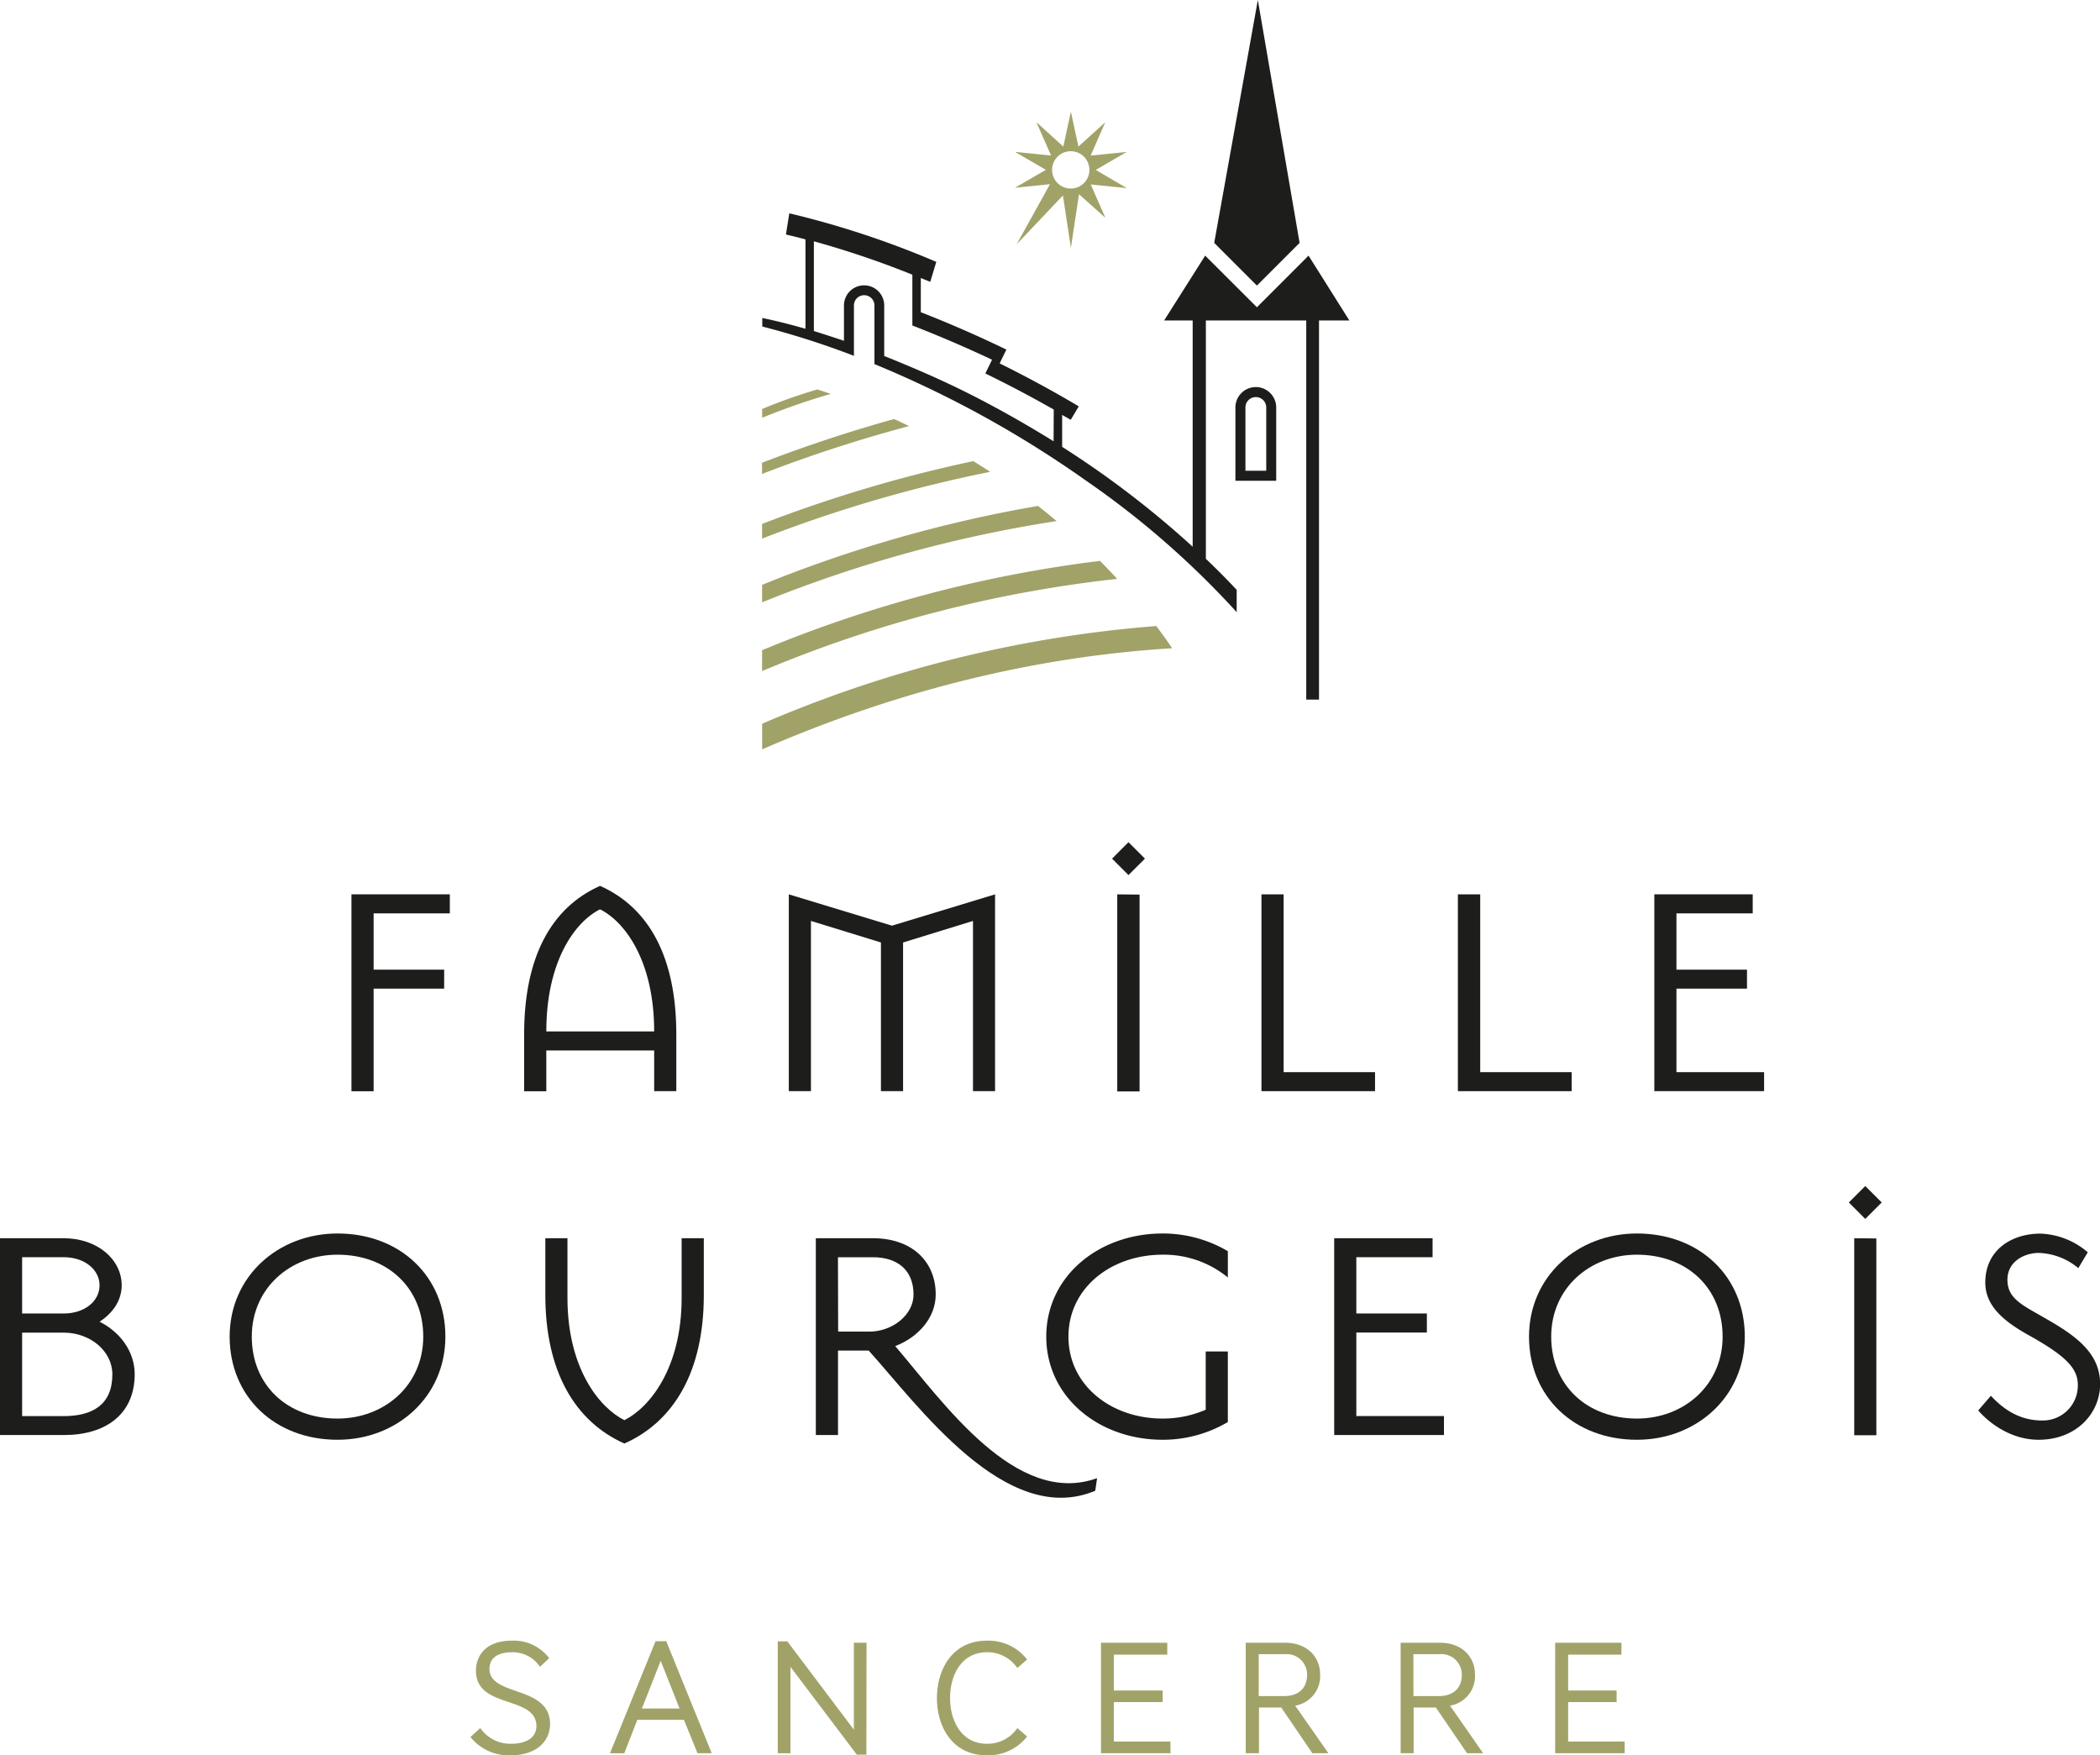 <svg xmlns="http://www.w3.org/2000/svg" viewBox="0 0 429.87 359.26"><defs><style>.b7567210-2e66-46d4-9fa8-317ad7a8e041{fill:#1d1d1b;}.bc1dd2d8-6379-47df-87e7-8bed4adc278d{fill:#a1a268;}</style></defs><g id="f626cae2-eb3e-4ade-9065-f35e90ba0600" data-name="Ebene 2"><g id="bb7e82bf-e54d-4e06-89a9-aac6a6db7e3c" data-name="Calque 1"><path class="b7567210-2e66-46d4-9fa8-317ad7a8e041" d="M0,253.43H13c6.93,0,11.91,4.34,11.91,9.65,0,3-1.74,5.63-4.53,7.44,4.28,2.14,7.19,6.16,7.19,10.75,0,8.23-6,12.44-14.44,12.44H0Zm4.53,15.41H13c4.4,0,7.38-2.59,7.38-5.76s-3-5.77-7.38-5.77H4.53Zm0,21H13c5.95,0,10-2.33,10-8.55,0-4.72-4.47-8.54-10-8.54H4.53Z"/><path class="b7567210-2e66-46d4-9fa8-317ad7a8e041" d="M69.09,294.68c-12.82,0-22.08-8.81-22.08-21.11s9.9-21.11,22.08-21.11c12.82,0,22.08,8.8,22.08,21.11S81.26,294.68,69.09,294.68Zm0-37.88c-9.65,0-17.55,6.86-17.55,16.77s7.25,16.77,17.55,16.77c9.65,0,17.55-6.87,17.55-16.77S79.38,256.8,69.09,256.8Z"/><path class="b7567210-2e66-46d4-9fa8-317ad7a8e041" d="M127.81,295.45c-10.16-4.53-16.18-14.82-16.18-30.37V253.43h4.53v12.24c0,14.31,6.47,22.4,11.65,25,5.18-2.59,11.72-10.68,11.72-25V253.43h4.54v11.65C144.07,280.63,138,290.92,127.81,295.45Z"/><path class="b7567210-2e66-46d4-9fa8-317ad7a8e041" d="M238,294.68c-13.14,0-23.83-8.81-23.83-21.11s10.69-21.11,23.83-21.11a26.24,26.24,0,0,1,13.34,3.62v5.38A20.68,20.68,0,0,0,238,256.8c-10.62,0-19.29,6.86-19.29,16.77s8.67,16.77,19.29,16.77a22,22,0,0,0,8.81-1.81V276.61h4.53v14.44A26.15,26.15,0,0,1,238,294.68Z"/><path class="b7567210-2e66-46d4-9fa8-317ad7a8e041" d="M277.64,268.84h14.44v3.89H277.64v17.09h17.94v3.89H273.11V253.43h20.14v3.88H277.64Z"/><path class="b7567210-2e66-46d4-9fa8-317ad7a8e041" d="M335.08,294.68c-12.83,0-22.09-8.81-22.09-21.11s9.91-21.11,22.09-21.11c12.82,0,22.08,8.8,22.08,21.11S347.25,294.68,335.08,294.68Zm0-37.88c-9.65,0-17.55,6.86-17.55,16.77s7.25,16.77,17.55,16.77c9.64,0,17.54-6.87,17.54-16.77S345.37,256.8,335.08,256.8Z"/><path class="b7567210-2e66-46d4-9fa8-317ad7a8e041" d="M381.82,249.48l-3.36-3.37,3.36-3.36,3.37,3.36Zm2.27,4v40.28h-4.53V253.43Z"/><path class="b7567210-2e66-46d4-9fa8-317ad7a8e041" d="M417.3,294.68c-5.37,0-9.84-3.11-12.36-6l2.59-3c1.55,1.62,4.92,5.05,10.42,5.05a7.15,7.15,0,0,0,7.38-7.32c0-3.43-2.65-6-10-10.1-4.86-2.72-8.94-5.83-8.94-10.82,0-6.6,5.31-10,11.27-10a15.68,15.68,0,0,1,9.71,3.82l-1.94,3.24a13.22,13.22,0,0,0-8.1-3.11c-2.78,0-6.41,1.62-6.41,5.5s3.11,5.18,7.45,7.71c6.54,3.69,11.53,7.25,11.53,13.66C429.87,289.3,425,294.68,417.3,294.68Z"/><path class="b7567210-2e66-46d4-9fa8-317ad7a8e041" d="M76.48,198.46H90.92v3.89H76.48v21H71.94V183.05H92.08v3.89H76.48Z"/><path class="b7567210-2e66-46d4-9fa8-317ad7a8e041" d="M111.83,215v8.35h-4.54V211.67c0-15.54,5.38-25.83,15.54-30.36,10.17,4.53,15.61,14.82,15.61,30.36v11.66h-4.53V215Zm22.08-3.89c0-14.31-5.9-22.4-11.08-25-5.18,2.59-11,10.68-11,25Z"/><path class="b7567210-2e66-46d4-9fa8-317ad7a8e041" d="M199.17,223.33V188.49l-14.31,4.41v30.43h-4.53V192.9L166,188.49v34.84h-4.53V183.05l21.11,6.41,21.11-6.41v40.28Z"/><path class="b7567210-2e66-46d4-9fa8-317ad7a8e041" d="M231,179.1l-3.36-3.36,3.36-3.37,3.37,3.37Zm2.27,4v40.28H228.7V183.05Z"/><path class="b7567210-2e66-46d4-9fa8-317ad7a8e041" d="M262.76,219.44h18.71v3.89H258.22V183.05h4.54Z"/><path class="b7567210-2e66-46d4-9fa8-317ad7a8e041" d="M303,219.44h18.72v3.89H298.43V183.05H303Z"/><path class="b7567210-2e66-46d4-9fa8-317ad7a8e041" d="M343.17,198.46h14.44v3.89H343.17v17.09h17.94v3.89H338.64V183.05h20.14v3.89H343.17Z"/><path class="b7567210-2e66-46d4-9fa8-317ad7a8e041" d="M224.57,302.54l-.37,2.57c-18.25,7.71-36.31-17.55-46.38-28.69h-6.28v17.29H167V253.43h11.72c7.7,0,12.82,4.53,12.82,11.52,0,4.73-3.56,8.75-8.29,10.56C193,286.87,207.93,308.54,224.57,302.54Zm-53-30H178c4.6,0,9-3.37,9-7.58,0-4.85-3.1-7.64-8.35-7.64h-7.12Z"/><path class="bc1dd2d8-6379-47df-87e7-8bed4adc278d" d="M104.82,338c-3.31,0-4.79,1.49-4.79,3.57,0,5.89,12.36,3.41,12.36,11.28,0,4.06-3.37,6.25-7.83,6.25a9.87,9.87,0,0,1-8-3.58l1.75-1.62a7.6,7.6,0,0,0,6.35,3.15c3.44,0,5.33-1.53,5.33-3.77,0-6.52-12.37-3.57-12.37-11.34,0-3.08,2.08-6,7.17-6a8.94,8.94,0,0,1,7.44,3.41l-1.65,1.55A6.81,6.81,0,0,0,104.82,338Z"/><path class="bc1dd2d8-6379-47df-87e7-8bed4adc278d" d="M104.56,359.26a10,10,0,0,1-8.16-3.62l-.1-.12,2-1.84.11.14a7.47,7.47,0,0,0,6.22,3.08c3.24,0,5.17-1.35,5.17-3.61,0-3-2.75-3.93-5.67-4.92-3.29-1.11-6.7-2.26-6.7-6.42,0-3,1.93-6.15,7.33-6.15a9.07,9.07,0,0,1,7.56,3.46l.1.12-1.89,1.77-.1-.14a6.66,6.66,0,0,0-5.6-2.84c-3,0-4.64,1.21-4.64,3.41,0,2.62,2.63,3.54,5.41,4.51,3.26,1.14,7,2.43,7,6.77C112.55,356.75,109.41,359.26,104.56,359.26Zm-7.82-3.71a9.72,9.72,0,0,0,7.82,3.4c4.66,0,7.68-2.39,7.68-6.09,0-4.11-3.44-5.31-6.75-6.47-2.89-1-5.62-2-5.62-4.81,0-2.37,1.8-3.73,4.95-3.73a6.9,6.9,0,0,1,5.74,2.84l1.42-1.34a8.78,8.78,0,0,0-7.23-3.23c-5.17,0-7,3-7,5.83,0,3.94,3.29,5.05,6.48,6.13,3,1,5.88,2,5.88,5.21,0,2.42-2.1,3.92-5.48,3.92a7.71,7.71,0,0,1-6.36-3.07Z"/><path class="bc1dd2d8-6379-47df-87e7-8bed4adc278d" d="M142.84,358.68l-2.71-6.85h-9.75l-2.68,6.85h-2.58l9.19-22.62h2l9.12,22.62Zm-7.6-19.21-4.07,10.34h8.17Z"/><path class="bc1dd2d8-6379-47df-87e7-8bed4adc278d" d="M145.69,358.83h-2.95l0-.1L140,352h-9.54l-2.67,6.84h-2.92l.08-.21,9.24-22.72h2.23l0,.1Zm-2.74-.31h2.27l-9-22.3h-1.8l-9.07,22.3h2.24l2.68-6.85h10l0,.1ZM139.57,350h-8.63l4.3-10.93Zm-8.17-.31h7.71l-3.87-9.77Z"/><path class="bc1dd2d8-6379-47df-87e7-8bed4adc278d" d="M175.44,359l-13.82-18.28v18h-2.28V336.09h1.72l13.85,18.39V336.39h2.28V359Z"/><path class="bc1dd2d8-6379-47df-87e7-8bed4adc278d" d="M177.35,359.13h-2l0-.06-13.54-17.91v17.67h-2.6V335.94h2l0,.06,13.57,18V336.23h2.6Zm-1.83-.31H177V336.55h-2V355L161,336.25H159.5v22.27h2v-18.3Z"/><path class="bc1dd2d8-6379-47df-87e7-8bed4adc278d" d="M202,336a9.9,9.9,0,0,1,8,3.67l-1.72,1.52A7.54,7.54,0,0,0,202,338c-5.32,0-7.7,4.79-7.7,9.52s2.38,9.53,7.7,9.53a7.53,7.53,0,0,0,6.25-3.15l1.72,1.53a9.93,9.93,0,0,1-8,3.67c-6.88,0-10.06-5.66-10.06-11.54S195.08,336,202,336Z"/><path class="bc1dd2d8-6379-47df-87e7-8bed4adc278d" d="M202,359.26c-7.06,0-10.21-5.87-10.21-11.69S194.9,335.8,202,335.8a10,10,0,0,1,8.15,3.73l.1.12-2,1.73-.1-.13a7.37,7.37,0,0,0-6.13-3.08c-5.21,0-7.54,4.7-7.54,9.36s2.33,9.37,7.54,9.37a7.36,7.36,0,0,0,6.13-3.08l.1-.13,2,1.73-.1.12A10.06,10.06,0,0,1,202,359.26Zm0-23.14c-6.84,0-9.9,5.75-9.9,11.45S195.12,359,202,359a9.74,9.74,0,0,0,7.81-3.5l-1.48-1.31a7.69,7.69,0,0,1-6.27,3.07c-5.43,0-7.86-4.86-7.86-9.68s2.43-9.68,7.86-9.68a7.72,7.72,0,0,1,6.27,3.07l1.48-1.3A9.71,9.71,0,0,0,202,336.12Z"/><path class="bc1dd2d8-6379-47df-87e7-8bed4adc278d" d="M225.53,358.68V336.39h13.26v2.12H227.88v7.6h9.91v2.05h-9.91v8.4h11.57v2.12Z"/><path class="bc1dd2d8-6379-47df-87e7-8bed4adc278d" d="M239.61,358.83H225.37v-22.6h13.57v2.43H228V346H238v2.37H228v8.08h11.58Zm-13.92-.31h13.6v-1.8H227.72V348h9.92v-1.73h-9.92v-7.92h10.91v-1.8H225.69Z"/><path class="bc1dd2d8-6379-47df-87e7-8bed4adc278d" d="M268.67,358.68l-6.38-9.36H257.5v9.36h-2.35V336.39h8c3.8,0,6.91,2.32,6.91,6.35a6,6,0,0,1-5.22,6.25l6.78,9.69Zm-5.62-20.27H257.5v8.89h5.32c2.81,0,4.9-1.42,4.9-4.53C267.72,340.06,265.67,338.41,263.05,338.41Z"/><path class="bc1dd2d8-6379-47df-87e7-8bed4adc278d" d="M271.92,358.83h-3.33l0-.07-6.33-9.28h-4.55v9.35H255v-22.6h8.16c4.16,0,7.07,2.68,7.07,6.51a6.12,6.12,0,0,1-5.11,6.36Zm-3.16-.31h2.56l-6.75-9.65.24,0a5.84,5.84,0,0,0,5.1-6.09c0-4.28-3.4-6.19-6.76-6.19h-7.84v22h2v-9.36h5l0,.07Zm-5.94-11.06h-5.48v-9.21h5.71a4.47,4.47,0,0,1,4.82,4.52C267.87,345.71,266,347.46,262.82,347.46Zm-5.16-.32h5.16c3,0,4.74-1.59,4.74-4.37a4.18,4.18,0,0,0-4.51-4.21h-5.39Z"/><path class="bc1dd2d8-6379-47df-87e7-8bed4adc278d" d="M300.35,358.68,294,349.32h-4.8v9.36h-2.35V336.39h8c3.8,0,6.91,2.32,6.91,6.35a6,6,0,0,1-5.23,6.25l6.78,9.69Zm-5.62-20.27h-5.56v8.89h5.32c2.82,0,4.9-1.42,4.9-4.53C299.39,340.06,297.34,338.41,294.73,338.41Z"/><path class="bc1dd2d8-6379-47df-87e7-8bed4adc278d" d="M303.59,358.83h-3.33l0-.07-6.34-9.28h-4.55v9.35h-2.66v-22.6h8.15c4.17,0,7.07,2.68,7.07,6.51a6.11,6.11,0,0,1-5.11,6.36Zm-3.16-.31H303l-6.75-9.65.25,0a5.83,5.83,0,0,0,5.09-6.09c0-4.28-3.39-6.19-6.76-6.19H287v22h2v-9.36h5l.05.07Zm-5.94-11.06H289v-9.21h5.72a4.48,4.48,0,0,1,4.82,4.52C299.55,345.71,297.66,347.46,294.49,347.46Zm-5.16-.32h5.16c3,0,4.74-1.59,4.74-4.37a4.17,4.17,0,0,0-4.5-4.21h-5.4Z"/><path class="bc1dd2d8-6379-47df-87e7-8bed4adc278d" d="M318.5,358.68V336.39h13.26v2.12H320.84v7.6h9.92v2.05h-9.92v8.4h11.58v2.12Z"/><path class="bc1dd2d8-6379-47df-87e7-8bed4adc278d" d="M332.57,358.83H318.34v-22.6h13.57v2.43H321V346h9.92v2.37H321v8.08h11.57Zm-13.92-.31h13.61v-1.8H320.69V348h9.92v-1.73h-9.92v-7.92H331.6v-1.8h-13Z"/><path class="bc1dd2d8-6379-47df-87e7-8bed4adc278d" d="M170.05,80.62c-.92-.32-1.83-.62-2.73-.91a105.2,105.2,0,0,0-11.31,4v1.8A140.94,140.94,0,0,1,170.05,80.62Z"/><path class="bc1dd2d8-6379-47df-87e7-8bed4adc278d" d="M186.07,87.21c-1-.49-2-1-3.08-1.44q-13.65,3.8-27,8.94V97A292.09,292.09,0,0,1,186.07,87.21Z"/><path class="bc1dd2d8-6379-47df-87e7-8bed4adc278d" d="M202.7,96.57c-1.16-.75-2.31-1.48-3.47-2.19A282.35,282.35,0,0,0,156,107.24v3A280.38,280.38,0,0,1,202.7,96.57Z"/><path class="bc1dd2d8-6379-47df-87e7-8bed4adc278d" d="M216.29,106.65q-1.89-1.59-3.82-3.1A272.41,272.41,0,0,0,156,119.7v3.58A269.5,269.5,0,0,1,216.29,106.65Z"/><path class="bc1dd2d8-6379-47df-87e7-8bed4adc278d" d="M228.68,118.48c-1.14-1.25-2.32-2.48-3.51-3.68A263.6,263.6,0,0,0,156,133.08v4.27A260.18,260.18,0,0,1,228.68,118.48Z"/><path class="bc1dd2d8-6379-47df-87e7-8bed4adc278d" d="M239.93,132.68c-1-1.54-2.13-3.06-3.24-4.55a253.45,253.45,0,0,0-80.68,20v5.24C182.29,141.94,210.55,134.47,239.93,132.68Z"/><path class="bc1dd2d8-6379-47df-87e7-8bed4adc278d" d="M224.31,34.78l6.32-3.68-7.38.75,3-6.83L220.75,30l-1.54-7.15L217.66,30,212.15,25l3,6.83-7.38-.75,6.32,3.68-6.32,3.67,7.16-.73L208.11,50,217.58,40l1.63,10.71,1.66-10.95,5.4,4.82-3-6.83,7.38.75Zm-5.1,3.81A3.82,3.82,0,1,1,223,34.78,3.82,3.82,0,0,1,219.21,38.59Z"/><polygon class="b7567210-2e66-46d4-9fa8-317ad7a8e041" points="266.03 49.71 257.48 0 248.55 49.71 257.29 58.45 266.03 49.71"/><path class="b7567210-2e66-46d4-9fa8-317ad7a8e041" d="M257.07,79.22a4.18,4.18,0,0,0-4.18,4.18v15h8.35v-15A4.18,4.18,0,0,0,257.07,79.22Zm2.13,17.13h-4.26V83.4a2.13,2.13,0,0,1,4.26,0Z"/><path class="b7567210-2e66-46d4-9fa8-317ad7a8e041" d="M267.86,52.32,257.29,62.89,246.7,52.32l-8.4,13.27h5.84V111.9a193.7,193.7,0,0,0-26.72-20.44V84.92c.59.34,1.18.67,1.76,1l1.64-2.75c-5.22-3.11-10.66-6.06-16.19-8.79L206,71.55c-5.76-2.79-11.64-5.36-17.51-7.65v-7l1.93.79,1.24-4.09a184.65,184.65,0,0,0-30.09-9.94L160.88,48c1.18.27,2.51.59,4,1V67.29c-3.17-.91-6.14-1.65-8.84-2.21v1.75a170,170,0,0,1,18.76,6V62.52a2.1,2.1,0,0,1,4.2,0v12a219.75,219.75,0,0,1,43.28,23.83,179.54,179.54,0,0,1,30.87,26.94v-4.57q-3.1-3.3-6.31-6.35V65.59h20.55v77.6H270V65.59h6.21Zm-52.19,38c-6.45-4-12.65-7.43-18.25-10.21S186.31,75,181,72.86V62.52a4.12,4.12,0,0,0-8.24,0v7.23q-3.18-1.06-6.16-2V49.39a188.72,188.72,0,0,1,20.16,6.83v10.4h0l0,0c5.38,2.08,11,4.5,16.31,7l-1.37,2.82c4.74,2.3,9.42,4.78,14,7.38Z"/></g></g></svg>